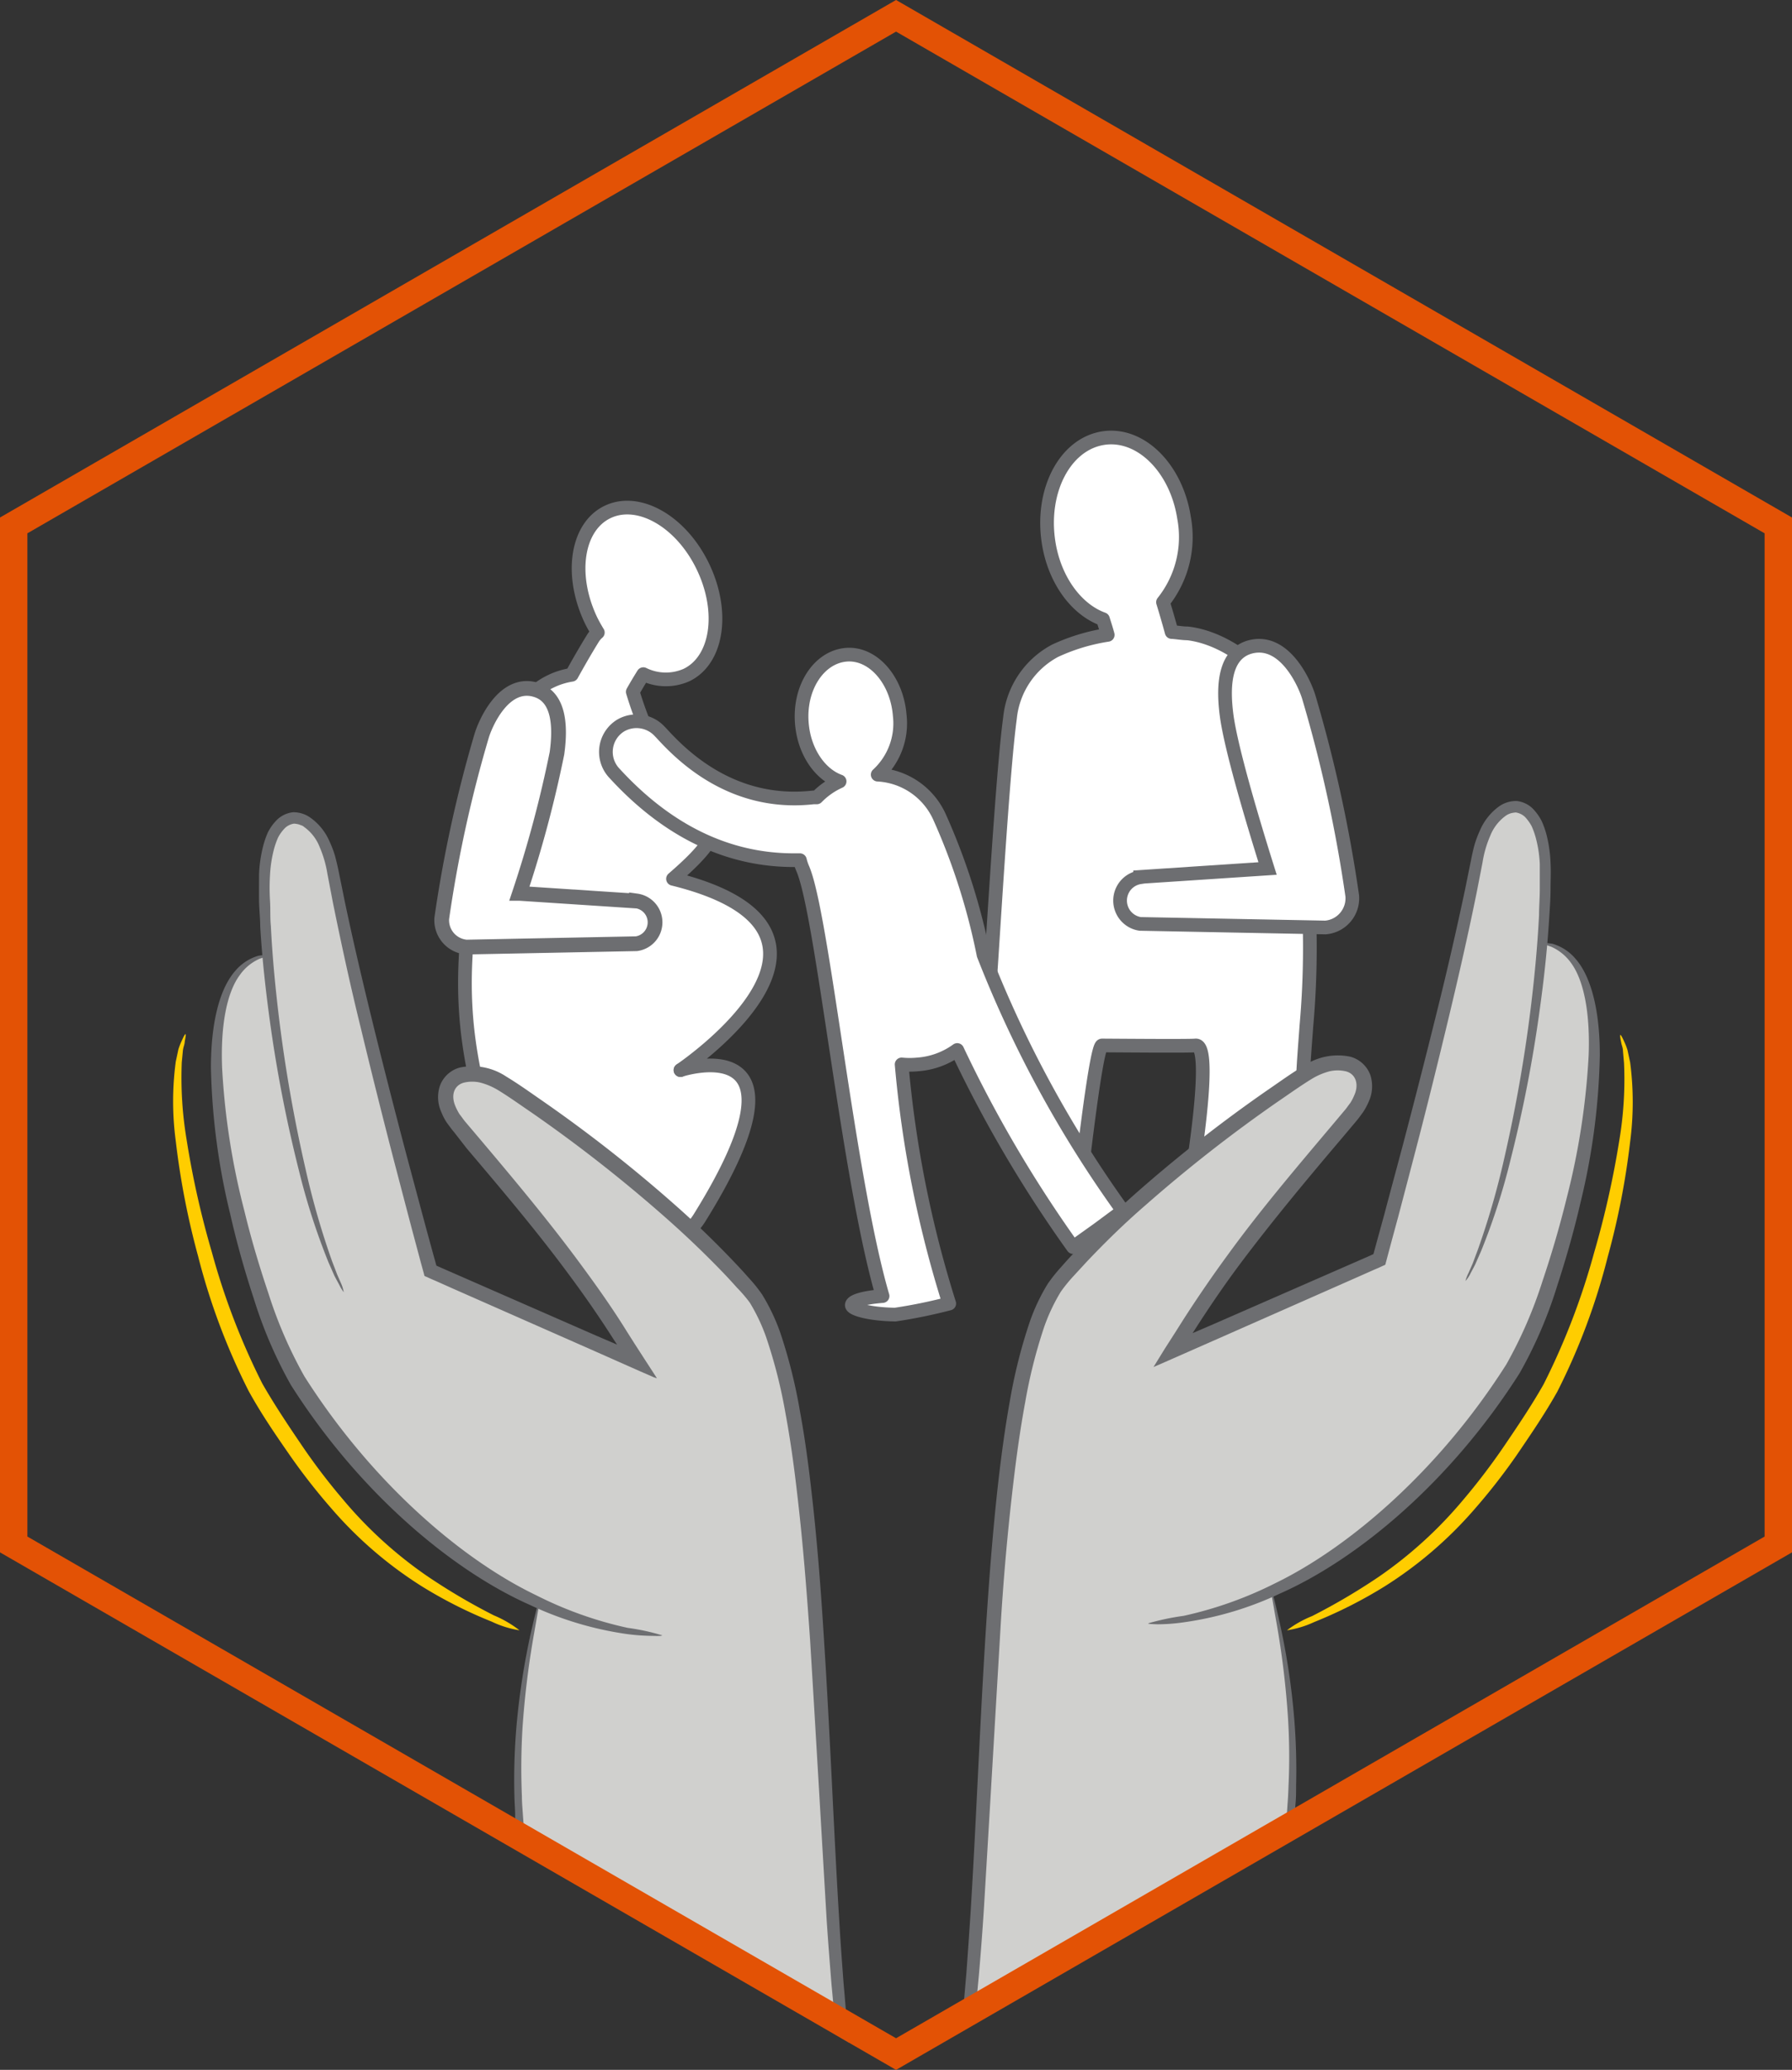 <svg xmlns="http://www.w3.org/2000/svg" viewBox="0 0 170.17 196.5"><rect x="0" y="0" width="170.17" height="196.5" fill="#333333" stroke="none"/><defs><style>.cls-1,.cls-2,.cls-3,.cls-4,.cls-6,.cls-7,.cls-8{fill:#fff;}.cls-1,.cls-3,.cls-5,.cls-6,.cls-7,.cls-8{stroke:#6d6e71;}.cls-1,.cls-5,.cls-8{stroke-linecap:round;stroke-linejoin:round;}.cls-1,.cls-3{stroke-width:1.3px;}.cls-2{stroke:#000;}.cls-12,.cls-2,.cls-3,.cls-6,.cls-7{stroke-miterlimit:10;}.cls-2,.cls-6{stroke-width:0.65px;}.cls-12,.cls-5{fill:none;}.cls-5,.cls-8{stroke-width:1.3px;}.cls-7{stroke-width:1.4px;}.cls-9{fill:#ffcd00;}.cls-10{fill:#d0d0ce;}.cls-11{fill:#6d6e71;}.cls-12{stroke:#e35205;stroke-width:2.6px;}</style></defs><g id="Dad"><path class="cls-1" d="M139,84.66a82.68,82.68,0,0,0-1-13c-1-5-5.94-9.27-10.31-9.78-.48,0-1-.1-1.52-.13-.24-.88-.52-1.85-.82-2.83a9.92,9.92,0,0,0,2-8c-.74-4.81-4.22-8.19-7.78-7.56s-5.83,5-5.09,9.85c.55,3.6,2.65,6.41,5.17,7.32.17.55.32,1,.45,1.49a18.49,18.49,0,0,0-5,1.51,8.16,8.16,0,0,0-4.28,6.38c-.73,5.37-1.65,21.76-1.94,25.51-.06.78-.12,1.68-.2,2.74-.32,4.48,0,5.2,0,5.2L117.41,115s1.54-14,2.15-14,8.27.07,8.86,0c1.87-.25-.57,13.75-.57,13.75l10.52-1.55s.13-7.61.38-11.09c.08-1.17.16-2.15.22-3A84,84,0,0,0,139,84.66Z" transform="translate(-14.91 -1.75)"/><path class="cls-2" d="M126.54,71.87" transform="translate(-14.91 -1.75)"/><path class="cls-3" d="M123.18,85l12.1-.8c-1.48-4.71-3.45-11.35-3.88-14.47-.34-2.54-.34-5.75,2.11-6.53,3.33-1,5.29,3.4,5.69,4.75a132.94,132.94,0,0,1,4.12,18.85,2.78,2.78,0,0,1-2.55,3l-17.59-.34a2.24,2.24,0,0,1,0-4.43Z" transform="translate(-14.91 -1.75)"/></g><g id="Mom"><path class="cls-4" d="M79.53,103.34c.5-.16,13-4,1.88,14-1.48,2.4-3.13,1.78-7.23-2.82a7,7,0,0,1-3.9,2.28,6.75,6.75,0,0,1-1.47.16,7.16,7.16,0,0,1-7-5.69c-.27-1.3-.57-2.49-.9-3.75-2.27-8.9-3.32-16.26,2.6-36.64a7.14,7.14,0,0,1,5.74-5.06c.5-1,1.14-2.11,2-3.44a2.42,2.42,0,0,1,.48-.57c-.22-.36-.43-.73-.63-1.13C69,56.4,69.67,51.78,72.6,50.36s7,.89,9.06,5.16,1.39,8.89-1.54,10.31A4.85,4.85,0,0,1,76,65.75c-.37.61-.71,1.18-1,1.68a34.78,34.78,0,0,0,3.42,7.82c3.47,4.4,7.19,4,.38,9.93C98.8,90.11,80.13,102.92,79.53,103.34Z" transform="translate(-14.91 -1.75)"/><path class="cls-5" d="M79.53,103.34c.6-.42,19.27-13.23-.71-18.16,6.81-5.88,3.09-5.53-.38-9.93A34.78,34.78,0,0,1,75,67.43c.28-.5.62-1.07,1-1.68a4.85,4.85,0,0,0,4.11.08c2.93-1.42,3.62-6,1.54-10.31s-6.13-6.58-9.06-5.16-3.61,6-1.54,10.31c.2.4.41.77.63,1.13a2.42,2.42,0,0,0-.48.57c-.82,1.33-1.46,2.47-2,3.44a7.14,7.14,0,0,0-5.74,5.06c-5.92,20.38-4.87,27.74-2.6,36.64.33,1.26.63,2.45.9,3.75a7.16,7.16,0,0,0,7,5.69,6.75,6.75,0,0,0,1.47-.16,7,7,0,0,0,3.9-2.28c4.1,4.6,5.75,5.22,7.23,2.82C92.53,99.36,80,103.18,79.53,103.34Z" transform="translate(-14.91 -1.75)"/><path class="cls-5" d="M79.53,103.34h0" transform="translate(-14.91 -1.75)"/><g id="Layer_8" data-name="Layer 8"><path class="cls-6" d="M64.49,72.93" transform="translate(-14.91 -1.75)"/><path class="cls-7" d="M75.35,87.29l-11.11-.73a112.12,112.12,0,0,0,3.56-13.3c.32-2.32.31-5.27-1.93-6-3.06-1-4.86,3.12-5.23,4.37a122.53,122.53,0,0,0-3.78,17.3,2.56,2.56,0,0,0,2.34,2.73l16.15-.32a2.05,2.05,0,0,0,0-4.06Z" transform="translate(-14.91 -1.75)"/></g></g><g id="boy"><path class="cls-8" d="M108.31,92.4a61.24,61.24,0,0,0-4.19-13.11,6.83,6.83,0,0,0-5.86-4,6.61,6.61,0,0,0,2.09-5.61c-.26-3.38-2.55-6-5.11-5.77S90.79,67,91.05,70.37c.2,2.69,1.7,4.88,3.59,5.56a7.06,7.06,0,0,0-2.17,1.52c-.1,0-.21,0-.32,0-8,.91-12.88-4.41-14.49-6.16l-.07-.07a3,3,0,0,0-3.73-.6,2.94,2.94,0,0,0-.63,4.51l.13.14c5,5.41,10.69,8.14,16.93,8.14h.58a5.07,5.07,0,0,0,.28.83c1.88,4.38,4.28,29.28,7.57,40.55-1.7.13-2.92.46-2.92.86s1.82.87,4.12.9a48.65,48.65,0,0,0,5.13-1.05,105.94,105.94,0,0,1-4.52-22.7,7.87,7.87,0,0,0,1.53,0,7.29,7.29,0,0,0,3.75-1.37,120.83,120.83,0,0,0,11,18.71l2.38-1.7,2.35-1.74A109.77,109.77,0,0,1,108.31,92.4Z" transform="translate(-14.91 -1.75)"/></g><g id="COLOR"><path class="cls-9" d="M64.24,156.52a9.45,9.45,0,0,1-2.63-.82,42.77,42.77,0,0,1-6.7-3.39A38.17,38.17,0,0,1,46.42,145a58.19,58.19,0,0,1-4.06-5.2c-1.31-1.89-2.62-3.79-3.84-6a62.06,62.06,0,0,1-4.8-12.8,73.94,73.94,0,0,1-2.12-10.93,28.49,28.49,0,0,1,0-7.53l.25-1.17a6.42,6.42,0,0,1,.32-.82c.19-.43.31-.64.36-.62s0,.27-.08.72c0,.23-.13.49-.17.82l-.11,1.14a35.74,35.74,0,0,0,.46,7.33,85.07,85.07,0,0,0,2.4,10.69,66.46,66.46,0,0,0,4.78,12.45c1.14,2,2.48,4,3.73,5.84a58.35,58.35,0,0,0,3.9,5.13,40,40,0,0,0,8,7.3,58.44,58.44,0,0,0,6.36,3.75A10.53,10.53,0,0,1,64.24,156.52Z" transform="translate(-14.91 -1.75)"/><path class="cls-9" d="M137.12,156.52a10.23,10.23,0,0,1,2.39-1.35,59.42,59.42,0,0,0,6.36-3.75,40,40,0,0,0,8-7.3,60.37,60.37,0,0,0,3.9-5.13c1.25-1.84,2.59-3.82,3.73-5.84a66.46,66.46,0,0,0,4.78-12.45,86.88,86.88,0,0,0,2.4-10.69,34.91,34.91,0,0,0,.45-7.33l-.1-1.14c0-.33-.14-.59-.17-.82-.1-.45-.12-.7-.08-.72s.17.19.36.62a6.42,6.42,0,0,1,.32.82l.25,1.17a28.93,28.93,0,0,1,0,7.53,72.8,72.8,0,0,1-2.13,10.93,61.42,61.42,0,0,1-4.79,12.8c-1.22,2.17-2.53,4.07-3.84,6a58.19,58.19,0,0,1-4.06,5.2,38.17,38.17,0,0,1-8.49,7.28,43.21,43.21,0,0,1-6.7,3.39A9.45,9.45,0,0,1,137.12,156.52Z" transform="translate(-14.91 -1.75)"/></g><g id="Hand1"><path class="cls-10" d="M66.1,154c-9.78-4.48-17.94-13.15-23-21.26C38.47,125.35,30,93.86,40.33,92.4h.05c-.19-2.31-.29-4.48-.29-6.4,0-9,5.33-7.83,6.45-1.78,2.59,13.86,9.34,38.24,9.34,38.24l19.62,8.62c-5.33-8.81-10.68-15-17-22.44-3.06-3.63.17-6.66,4.61-3.71,8,5.32,16.91,12.33,23,19.3,7.22,8.29,6.46,47.93,8.82,70.4L64.35,176.14A68.8,68.8,0,0,1,66.1,154Z" transform="translate(-14.91 -1.75)"/><path class="cls-11" d="M77.79,157c0,.05-.31.07-.9.05a19.32,19.32,0,0,1-2.56-.19,32.13,32.13,0,0,1-9.06-2.73c-7.35-3.25-16.19-10.58-22.75-20.92A42,42,0,0,1,39,125c-.9-2.73-1.64-5.4-2.23-8a63.9,63.9,0,0,1-1.83-13.9c0-4,.73-7.38,2.31-9.18a4.51,4.51,0,0,1,2.21-1.44c.6-.09.9-.11.91-.06s-.28.17-.81.35a4.51,4.51,0,0,0-1.86,1.52c-1.28,1.7-1.85,4.91-1.7,8.8a68.32,68.32,0,0,0,2.11,13.59c.61,2.53,1.38,5.15,2.28,7.82a41.87,41.87,0,0,0,3.43,7.92c6.42,10.1,14.92,17.37,22,20.77a36.3,36.3,0,0,0,8.7,3.1A20.43,20.43,0,0,1,77.79,157Z" transform="translate(-14.91 -1.75)"/><path class="cls-11" d="M47.55,124.42a3.69,3.69,0,0,1-.42-.69c-.13-.24-.29-.53-.47-.88l-.56-1.27a63.6,63.6,0,0,1-2.8-8.69A130.42,130.42,0,0,1,40.54,98.7c-.38-2.79-.73-5.79-.92-9,0-.8-.1-1.61-.11-2.43s0-1.66,0-2.53a12.65,12.65,0,0,1,.38-2.63,8.23,8.23,0,0,1,.45-1.32,4.69,4.69,0,0,1,.89-1.23,2.6,2.6,0,0,1,1.5-.7,2.76,2.76,0,0,1,1.59.47,5.37,5.37,0,0,1,1.9,2.34,9.66,9.66,0,0,1,.52,1.39c.12.47.25,1,.33,1.42.19.92.38,1.86.57,2.8.79,3.77,1.71,7.68,2.7,11.71s2.06,8.2,3.19,12.48L55.28,118c.3,1.1.6,2.21.91,3.32l.16.58s0,0,0,0l.4.18,1.6.7,13.16,5.76,2,.86s0,0,0,0l-.3-.45q-2-3.14-4.27-6.19c-3-4.07-6.33-8-9.72-12L58,109.19c-.22-.25-.44-.57-.66-.86a5.66,5.66,0,0,1-.52-1,3.43,3.43,0,0,1-.15-2.46,2.79,2.79,0,0,1,1.89-1.77,5.8,5.8,0,0,1,4.42.85c1.22.74,2.27,1.5,3.4,2.28A136.14,136.14,0,0,1,79,116.13c2,1.76,3.88,3.58,5.68,5.48q.67.7,1.32,1.44a14.09,14.09,0,0,1,1.28,1.59A18.84,18.84,0,0,1,89,128.25a49.23,49.23,0,0,1,1.87,7.45c.46,2.48.79,4.94,1.07,7.39.57,4.88.93,9.67,1.22,14.35.6,9.35.93,18.23,1.44,26.53.12,2.07.27,4.11.42,6.1.09,1,.17,2,.26,3l.25,2.6-2.21-1.34-9.51-5.8-16.28-10-3.63-2.23a4.48,4.48,0,0,1-.07-.68l0-.48,0-1c0-.63-.06-1.24-.07-1.85a60,60,0,0,1,.19-6.61,69.26,69.26,0,0,1,1.39-9c.23-1,.42-1.79.56-2.31a3.1,3.1,0,0,1,.24-.77,3.21,3.21,0,0,1-.09.8c-.1.55-.23,1.32-.41,2.34a84.1,84.1,0,0,0-1.11,9,63.72,63.72,0,0,0-.06,6.55c0,.6.06,1.21.1,1.83l.07.94,0,.48a1.47,1.47,0,0,0,0,.28l3.33,2,16.4,9.78,9.5,5.7.28.16,0-.33-.28-3c-.16-2-.32-4-.46-6.12-.49-8.31-1-17.18-1.57-26.52-.32-4.66-.69-9.43-1.27-14.28-.28-2.42-.62-4.86-1.07-7.29a48.2,48.2,0,0,0-1.83-7.21,17.53,17.53,0,0,0-1.56-3.3A14.06,14.06,0,0,0,84.9,124c-.42-.47-.85-.94-1.3-1.41C81.84,120.76,80,119,78,117.24a138.68,138.68,0,0,0-12.51-9.8c-1.09-.74-2.23-1.56-3.3-2.21a6.4,6.4,0,0,0-1.65-.7,3.38,3.38,0,0,0-1.58,0c-.95.26-1.25,1.21-.8,2.25a5.38,5.38,0,0,0,.39.75c.19.23.33.46.54.71l1.28,1.51c3.38,4,6.73,8,9.76,12.13,1.52,2.06,3,4.16,4.31,6.28l.73,1.15,1,1.55,1,1.54.12.2L77,132.5l-.41-.18-.83-.36L71,129.85l-13.15-5.8-1.59-.71-.4-.17-.37-.17c-.12-.07-.31-.07-.3-.24l-.3-1.09L54,118.34c-.58-2.2-1.15-4.38-1.71-6.52q-1.67-6.45-3.13-12.53c-1-4.05-1.85-8-2.62-11.77L46,84.7a10.65,10.65,0,0,0-.74-2.55,4.21,4.21,0,0,0-1.48-1.9c-.14-.14-.31-.15-.47-.23a2.72,2.72,0,0,0-.47-.08,1.57,1.57,0,0,0-.86.41,3.8,3.8,0,0,0-.66.9,7.71,7.71,0,0,0-.4,1.14,12.2,12.2,0,0,0-.37,2.42c-.05.81-.05,1.63,0,2.45s0,1.61.08,2.4c.16,3.17.46,6.15.8,8.93a140.79,140.79,0,0,0,2.5,14.16,75.43,75.43,0,0,0,2.51,8.72l.49,1.28.4.91A3.34,3.34,0,0,1,47.55,124.42Z" transform="translate(-14.91 -1.75)"/></g><g id="Hand2"><path class="cls-10" d="M135.63,152.82c9.78-4.48,18-13.15,23-21.26,4.6-7.35,13.08-38.83,2.74-40.29h0c.18-2.3.29-4.48.29-6.4,0-9-5.33-7.83-6.46-1.77-2.59,13.86-9.34,38.24-9.34,38.24L126.23,130c5.34-8.81,10.68-15,17-22.44,3.07-3.63-.17-6.66-4.6-3.71-8,5.32-16.91,12.33-23,19.29-7.22,8.3-6.46,47.93-8.83,70.4L137.39,175A68.86,68.86,0,0,0,135.63,152.82Z" transform="translate(-14.91 -1.75)"/><path class="cls-11" d="M123.94,155.86a23.24,23.24,0,0,1,3.36-.71,36.79,36.79,0,0,0,8.71-3.1c7-3.4,15.53-10.67,21.94-20.77a41.91,41.91,0,0,0,3.44-7.92c.9-2.67,1.66-5.3,2.28-7.82a69,69,0,0,0,2.1-13.6c.15-3.88-.42-7.1-1.69-8.8a4.62,4.62,0,0,0-1.86-1.51c-.53-.18-.82-.31-.82-.36s.32,0,.92.07a4.52,4.52,0,0,1,2.21,1.44c1.57,1.79,2.31,5.19,2.3,9.18a63.84,63.84,0,0,1-1.82,13.9c-.59,2.57-1.34,5.24-2.24,8a41.58,41.58,0,0,1-3.55,8.24c-6.57,10.35-15.41,17.68-22.76,20.93a31.63,31.63,0,0,1-9.06,2.72,18,18,0,0,1-2.56.2C124.25,155.93,123.94,155.92,123.94,155.86Z" transform="translate(-14.91 -1.75)"/><path class="cls-11" d="M154.07,123.36a3.85,3.85,0,0,1,.29-.76l.4-.91.48-1.28a74.26,74.26,0,0,0,2.52-8.72,140.79,140.79,0,0,0,2.5-14.16c.34-2.78.64-5.76.8-8.93,0-.79.07-1.59.07-2.4s0-1.64,0-2.45a11.51,11.51,0,0,0-.37-2.42,7.32,7.32,0,0,0-.4-1.14,4.07,4.07,0,0,0-.65-.9,1.64,1.64,0,0,0-.86-.41,2.67,2.67,0,0,0-.48.08,1.7,1.7,0,0,0-.47.23,4.29,4.29,0,0,0-1.47,1.89,10.41,10.41,0,0,0-.74,2.56l-.55,2.82c-.77,3.8-1.66,7.72-2.63,11.77s-2,8.23-3.12,12.53c-.56,2.14-1.13,4.32-1.71,6.52q-.45,1.65-.9,3.33l-.29,1.09c0,.17-.19.17-.3.24l-.37.17-.4.17-1.6.71-13.14,5.8-4.79,2.11-.82.36-.42.18-.2.09.12-.2.95-1.54,1-1.56.72-1.14c1.36-2.12,2.8-4.22,4.31-6.28,3-4.13,6.38-8.11,9.77-12.13l1.27-1.51c.22-.25.36-.48.55-.72a4.71,4.71,0,0,0,.38-.74c.45-1,.15-2-.79-2.25a3.42,3.42,0,0,0-1.59,0,6.33,6.33,0,0,0-1.64.7c-1.07.65-2.21,1.47-3.3,2.21a138.83,138.83,0,0,0-12.52,9.8c-2,1.73-3.83,3.52-5.59,5.38l-1.3,1.41a15,15,0,0,0-1.14,1.41,17.66,17.66,0,0,0-1.57,3.31,48.17,48.17,0,0,0-1.82,7.21c-.45,2.43-.79,4.87-1.08,7.29-.58,4.85-1,9.62-1.27,14.28-.55,9.34-1.07,18.21-1.57,26.52-.13,2.07-.29,4.12-.46,6.12l-.28,3,0,.33.27-.17q5-3,9.51-5.69l16.39-9.78,3.34-2c0-.09,0-.12,0-.28l0-.48.06-.94c.05-.62.08-1.24.1-1.83a58.51,58.51,0,0,0-.06-6.55,82.3,82.3,0,0,0-1.1-9l-.41-2.33a3.75,3.75,0,0,1-.1-.8,2.8,2.8,0,0,1,.25.77c.14.52.32,1.29.55,2.31a67.3,67.3,0,0,1,1.39,9,59.84,59.84,0,0,1,.2,6.61c0,.6,0,1.22-.07,1.85l-.06,1,0,.48a6.08,6.08,0,0,1-.06.68l-3.63,2.23-16.29,10-9.5,5.8-2.21,1.34c.08-.86.16-1.73.25-2.6l.26-3q.22-3,.42-6.1c.51-8.3.84-17.18,1.43-26.53.3-4.68.66-9.47,1.22-14.35.29-2.45.62-4.91,1.07-7.39a49.27,49.27,0,0,1,1.88-7.45,18.26,18.26,0,0,1,1.71-3.61,15.25,15.25,0,0,1,1.27-1.59c.43-.49.88-1,1.33-1.44,1.79-1.9,3.7-3.72,5.67-5.48a136.14,136.14,0,0,1,12.65-9.91c1.14-.78,2.18-1.54,3.41-2.28a5.77,5.77,0,0,1,4.41-.85,2.8,2.8,0,0,1,1.9,1.77,3.49,3.49,0,0,1-.15,2.46,6.44,6.44,0,0,1-.53,1c-.21.29-.44.61-.65.86l-1.27,1.51c-3.4,4-6.73,8-9.73,12-1.5,2-2.93,4.1-4.27,6.19l-.29.45s0,0,0,0l2-.86,13.17-5.76,1.6-.7.4-.18,0,0,.16-.58c.3-1.11.61-2.22.91-3.32.58-2.2,1.17-4.37,1.74-6.51q1.69-6.42,3.19-12.48c1-4,1.9-7.94,2.7-11.71.19-.94.38-1.88.57-2.8.08-.45.21-1,.32-1.42a10.47,10.47,0,0,1,.52-1.39,5.45,5.45,0,0,1,1.9-2.35,2.85,2.85,0,0,1,1.59-.46,2.6,2.6,0,0,1,1.51.7,4.89,4.89,0,0,1,.88,1.23,8.28,8.28,0,0,1,.46,1.32,12.62,12.62,0,0,1,.37,2.63c.05.86,0,1.7,0,2.53s-.06,1.63-.11,2.43c-.19,3.2-.53,6.2-.92,9a128.53,128.53,0,0,1-2.76,14.19,62.22,62.22,0,0,1-2.8,8.69l-.56,1.27c-.17.35-.34.64-.46.88A2.88,2.88,0,0,1,154.07,123.36Z" transform="translate(-14.91 -1.75)"/></g><g id="Hex1"><polygon class="cls-12" points="1.3 49.88 1.3 146.62 85.09 195 168.87 146.62 168.87 49.88 85.09 1.5 1.3 49.88"/></g></svg>
